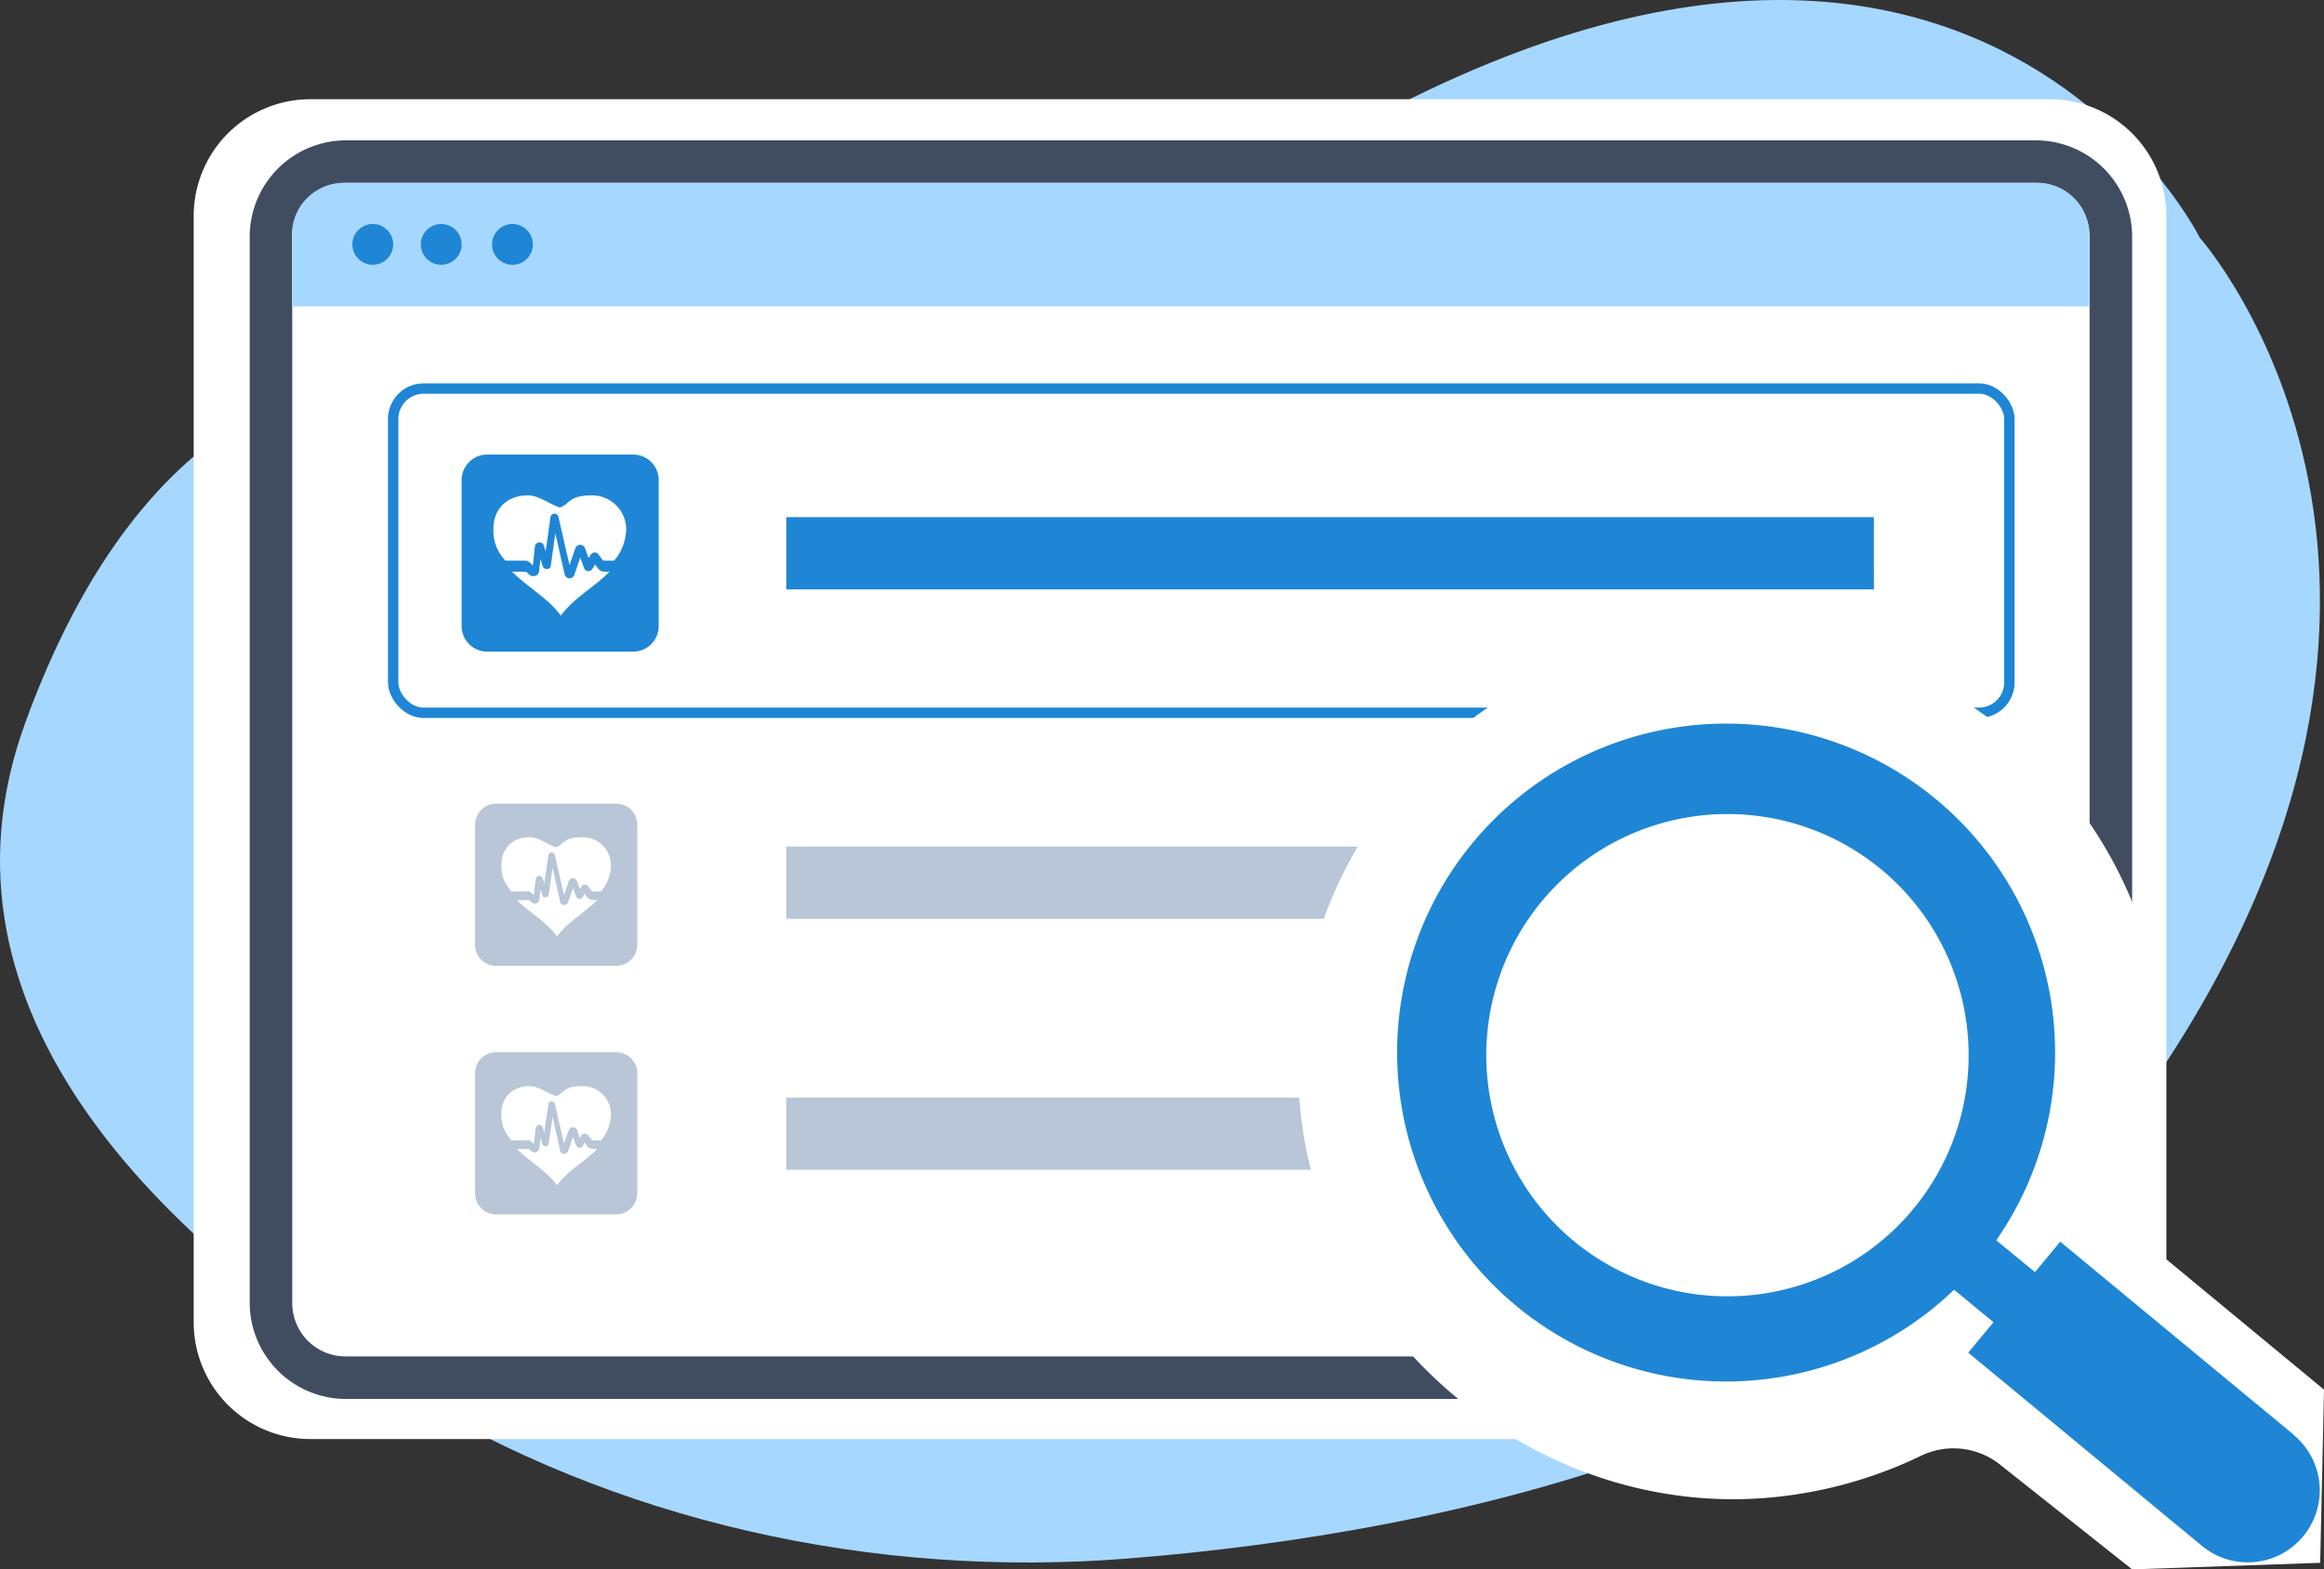 <?xml version="1.0" encoding="UTF-8"?>
<svg xmlns="http://www.w3.org/2000/svg" id="Layer_1" data-name="Layer 1" viewBox="0 0 672.23 454" width="672.23" height="454">
  <rect x="0" y="0" width="672.23" height="454" fill="#333333" stroke="none"/>
  <title>google-first-page-rank</title>
  <g id="Layer_1-2" data-name="Layer 1-2">
    <path d="M171.2,117.7S61,61.1,7.2,209.3c-30.5,84.1,41.2,150.8,109,192.8,61.1,37.8,136,54.8,210.8,48.7,92.7-7.5,220.7-35.2,287.7-126.4C727.3,171.2,636.3,68.8,636.3,68.8S553.3-97.5,317.4,87c0,0-67.2,55.2-146.2,30.7Z" transform="translate(0.03 0)" style="fill:#a6d7ff"/>
    <path d="M592.8,416.3H89.8A33.76,33.76,0,0,1,56,382.5V62.5A33.76,33.76,0,0,1,89.8,28.7h503a33.76,33.76,0,0,1,33.8,33.8v320A33.76,33.76,0,0,1,592.8,416.3Z" transform="translate(0.03 0)" style="fill:#fff"/>
    <path d="M588.9,404.7H100a27.87,27.87,0,0,1-27.8-27.8V68.4A27.87,27.87,0,0,1,100,40.6H588.9a27.87,27.87,0,0,1,27.8,27.8V376.9a27.87,27.87,0,0,1-27.8,27.8ZM100,52.9A15.45,15.45,0,0,0,84.5,68.4V376.9A15.45,15.45,0,0,0,100,392.4H588.9a15.45,15.45,0,0,0,15.5-15.5V68.4a15.45,15.45,0,0,0-15.5-15.5Z" transform="translate(0.03 0)" style="fill:#404d61"/>
    <path d="M589.4,52.9H99.4a15,15,0,0,0-15,15V88.6H604.3V67.9a15,15,0,0,0-15-15Z" transform="translate(0.03 0)" style="fill:#a6d7ff"/>
    <path d="M113.7,70.7a5.91,5.91,0,0,1-5.9,5.9,5.9,5.9,0,1,1,5.9-5.9Zm13.9-5.9a5.91,5.91,0,0,0-5.9,5.9,5.9,5.9,0,1,0,5.9-5.9Zm20.6,0a5.91,5.91,0,0,0-5.9,5.9,5.9,5.9,0,0,0,11.8,0A5.91,5.91,0,0,0,148.2,64.8Z" transform="translate(0.03 0)" style="fill:#1e86d5"/>
    <rect x="227.43" y="244.9" width="336" height="20.9" style="fill:#b8c6d7"/>
    <rect x="227.43" y="149.6" width="314.6" height="20.9" style="fill:#1e86d5"/>
    <rect x="113.73" y="112.4" width="467.5" height="93.8" rx="8.8" ry="8.8" style="fill:none;stroke:#1e86d5;stroke-miterlimit:10;stroke-width:3px"/>
    <rect x="227.43" y="317.5" width="336" height="20.9" style="fill:#b8c6d7"/>
    <path d="M672.2,402,626,363.8a17,17,0,0,1-5.6-18.3,125.51,125.51,0,0,0,4.8-51.7c-7.8-66.9-68-116.1-135.1-110.3a125.31,125.31,0,0,0-114,137.6c6.8,66.5,68.4,117.7,135,112.2a126.6,126.6,0,0,0,44.4-12.1,21.6,21.6,0,0,1,23,2.5L616.7,454l54.4-1.9,1.1-50Z" transform="translate(0.03 0)" style="fill:#fff"/>
    <path d="M663.5,415.1l-67.6-55.9-7.3,8.8-11.2-9.2a95.16,95.16,0,1,0-12.2,14.3l11.4,9.4-7.3,8.8,67.6,55.9a20.79,20.79,0,0,0,29.3-2.8h0a20.79,20.79,0,0,0-2.8-29.3ZM506.2,374.7a69.76,69.76,0,1,1,62.9-76,69.7,69.7,0,0,1-62.9,76Z" transform="translate(0.03 0)" style="fill:#1e86d5"/>
    <path d="M183.1,188.5H140.9a7.38,7.38,0,0,1-7.4-7.4V138.9a7.38,7.38,0,0,1,7.4-7.4h42.2a7.38,7.38,0,0,1,7.4,7.4v42.2A7.38,7.38,0,0,1,183.1,188.5Z" transform="translate(0.03 0)" style="fill:#1e86d5"/>
    <path d="M151.8,162.2a2,2,0,0,1,1.5.6l.8.8.6-5.5a1.38,1.38,0,0,1,1.2-1.2,1.42,1.42,0,0,1,1.4.9l.5,1.7,1.4-9.9a1.09,1.09,0,0,1,1.1-1,1.2,1.2,0,0,1,1.2.9l3.2,14,1.7-4.9a1.48,1.48,0,0,1,2.8,0l1,2.8.6-.9a1.64,1.64,0,0,1,1.1-.7,1.43,1.43,0,0,1,1.2.6l1.1,1.5a.71.71,0,0,0,.6.3h2.8a14.49,14.49,0,0,0,3.5-9.4,9.89,9.89,0,0,0-10-9.5c-6.7,0-6.3,2.6-9.2,3.5-2.9-.9-6.1-3.5-9.2-3.5-6.7,0-10,4.6-10,9.5a12.34,12.34,0,0,0,3.5,9.4h5.6Z" transform="translate(0.03 0)" style="fill:#fff"/>
    <path d="M174.9,165.4a2.46,2.46,0,0,1-2-1l-.8-1.1-.8,1.3a1.29,1.29,0,0,1-1.3.6,1.27,1.27,0,0,1-1.1-.9l-1.1-3-1.7,5a1.5,1.5,0,0,1-1.4,1h0a1.48,1.48,0,0,1-1.4-1.2l-2.7-11.8-1.3,9.3a1,1,0,0,1-1.1,1,1.29,1.29,0,0,1-1.3-.9l-.6-2-.4,3.5a1.6,1.6,0,0,1-1.1,1.4,2,2,0,0,1-1.7-.3l-.8-.8a1,1,0,0,0-.3-.1h-3.9c4.4,4.4,10.5,7.7,14.1,12.7,3.6-5,9.7-8.3,14.1-12.7h-1.4Z" transform="translate(0.03 0)" style="fill:#fff"/>
    <path d="M178.2,279.4H143.5a6.06,6.06,0,0,1-6.1-6.1V238.6a6.06,6.06,0,0,1,6.1-6.1h34.7a6.06,6.06,0,0,1,6.1,6.1v34.7A6.12,6.12,0,0,1,178.2,279.4Z" transform="translate(0.03 0)" style="fill:#b8c6d7"/>
    <path d="M152.5,257.8a1.66,1.66,0,0,1,1.2.5l.7.6.5-4.5a1.17,1.17,0,0,1,1-1,1.08,1.08,0,0,1,1.1.8l.4,1.4,1.2-8.2a.88.88,0,0,1,.9-.8,1,1,0,0,1,1,.8l2.6,11.5,1.4-4a1.21,1.21,0,0,1,1.2-.8,1.3,1.3,0,0,1,1.2.8l.8,2.3.5-.8a1.19,1.19,0,0,1,.9-.5,1.39,1.39,0,0,1,1,.5l.9,1.2a.55.55,0,0,0,.5.3h2.3a12,12,0,0,0,2.9-7.8,8.17,8.17,0,0,0-8.3-7.9c-5.6,0-5.2,2.1-7.6,2.9-2.3-.7-5-2.9-7.6-2.9-5.5,0-8.2,3.8-8.2,7.9s1.2,5.6,2.9,7.8h4.5Z" transform="translate(0.03 0)" style="fill:#fff"/>
    <path d="M171.4,260.3a2,2,0,0,1-1.7-.9l-.6-.9-.6,1a.88.88,0,0,1-1,.5,1,1,0,0,1-.9-.7l-.9-2.4-1.4,4.1a1.3,1.3,0,0,1-1.2.8h0a1.09,1.09,0,0,1-1.1-1l-2.2-9.7-1.1,7.6c0,.5-.4.8-.9.9a1,1,0,0,1-1-.7l-.5-1.7-.3,2.9a1.4,1.4,0,0,1-.9,1.2,1.38,1.38,0,0,1-1.4-.3l-.7-.6h-3.5c3.6,3.6,8.6,6.3,11.6,10.5,3-4.1,8-6.9,11.6-10.5h-1Z" transform="translate(0.03 0)" style="fill:#fff"/>
    <path d="M178.2,351.3H143.5a6.06,6.06,0,0,1-6.1-6.1V310.5a6.06,6.06,0,0,1,6.1-6.1h34.7a6.06,6.06,0,0,1,6.1,6.1v34.7A6.12,6.12,0,0,1,178.2,351.3Z" transform="translate(0.03 0)" style="fill:#b8c6d7"/>
    <path d="M152.5,329.8a1.66,1.66,0,0,1,1.2.5l.7.6.5-4.5a1.17,1.17,0,0,1,1-1,1.08,1.08,0,0,1,1.1.8l.4,1.4,1.2-8.2a.88.88,0,0,1,.9-.8,1,1,0,0,1,1,.8l2.6,11.5,1.4-4a1.21,1.21,0,0,1,1.2-.8,1.3,1.3,0,0,1,1.2.8l.8,2.3.5-.8a1.19,1.19,0,0,1,.9-.5,1.39,1.39,0,0,1,1,.5l.9,1.2a.55.55,0,0,0,.5.3h2.3a12,12,0,0,0,2.9-7.8,8.17,8.17,0,0,0-8.3-7.9c-5.6,0-5.2,2.1-7.6,2.9-2.3-.7-5-2.9-7.6-2.9-5.5,0-8.2,3.8-8.2,7.9s1.2,5.6,2.9,7.8h4.5Z" transform="translate(0.03 0)" style="fill:#fff"/>
    <path d="M171.4,332.3a2,2,0,0,1-1.7-.9l-.6-.9-.6,1a.88.88,0,0,1-1,.5,1,1,0,0,1-.9-.7l-.9-2.4-1.4,4.1a1.3,1.3,0,0,1-1.2.8h0a1.09,1.09,0,0,1-1.1-1l-2.2-9.7-1.1,7.6c0,.5-.4.8-.9.9a1,1,0,0,1-1-.7l-.5-1.7-.3,2.9a1.4,1.4,0,0,1-.9,1.2,1.38,1.38,0,0,1-1.4-.3l-.7-.6h-3.5c3.6,3.6,8.6,6.3,11.6,10.5,3-4.1,8-6.9,11.6-10.5h-1Z" transform="translate(0.03 0)" style="fill:#fff"/>
  </g>
</svg>